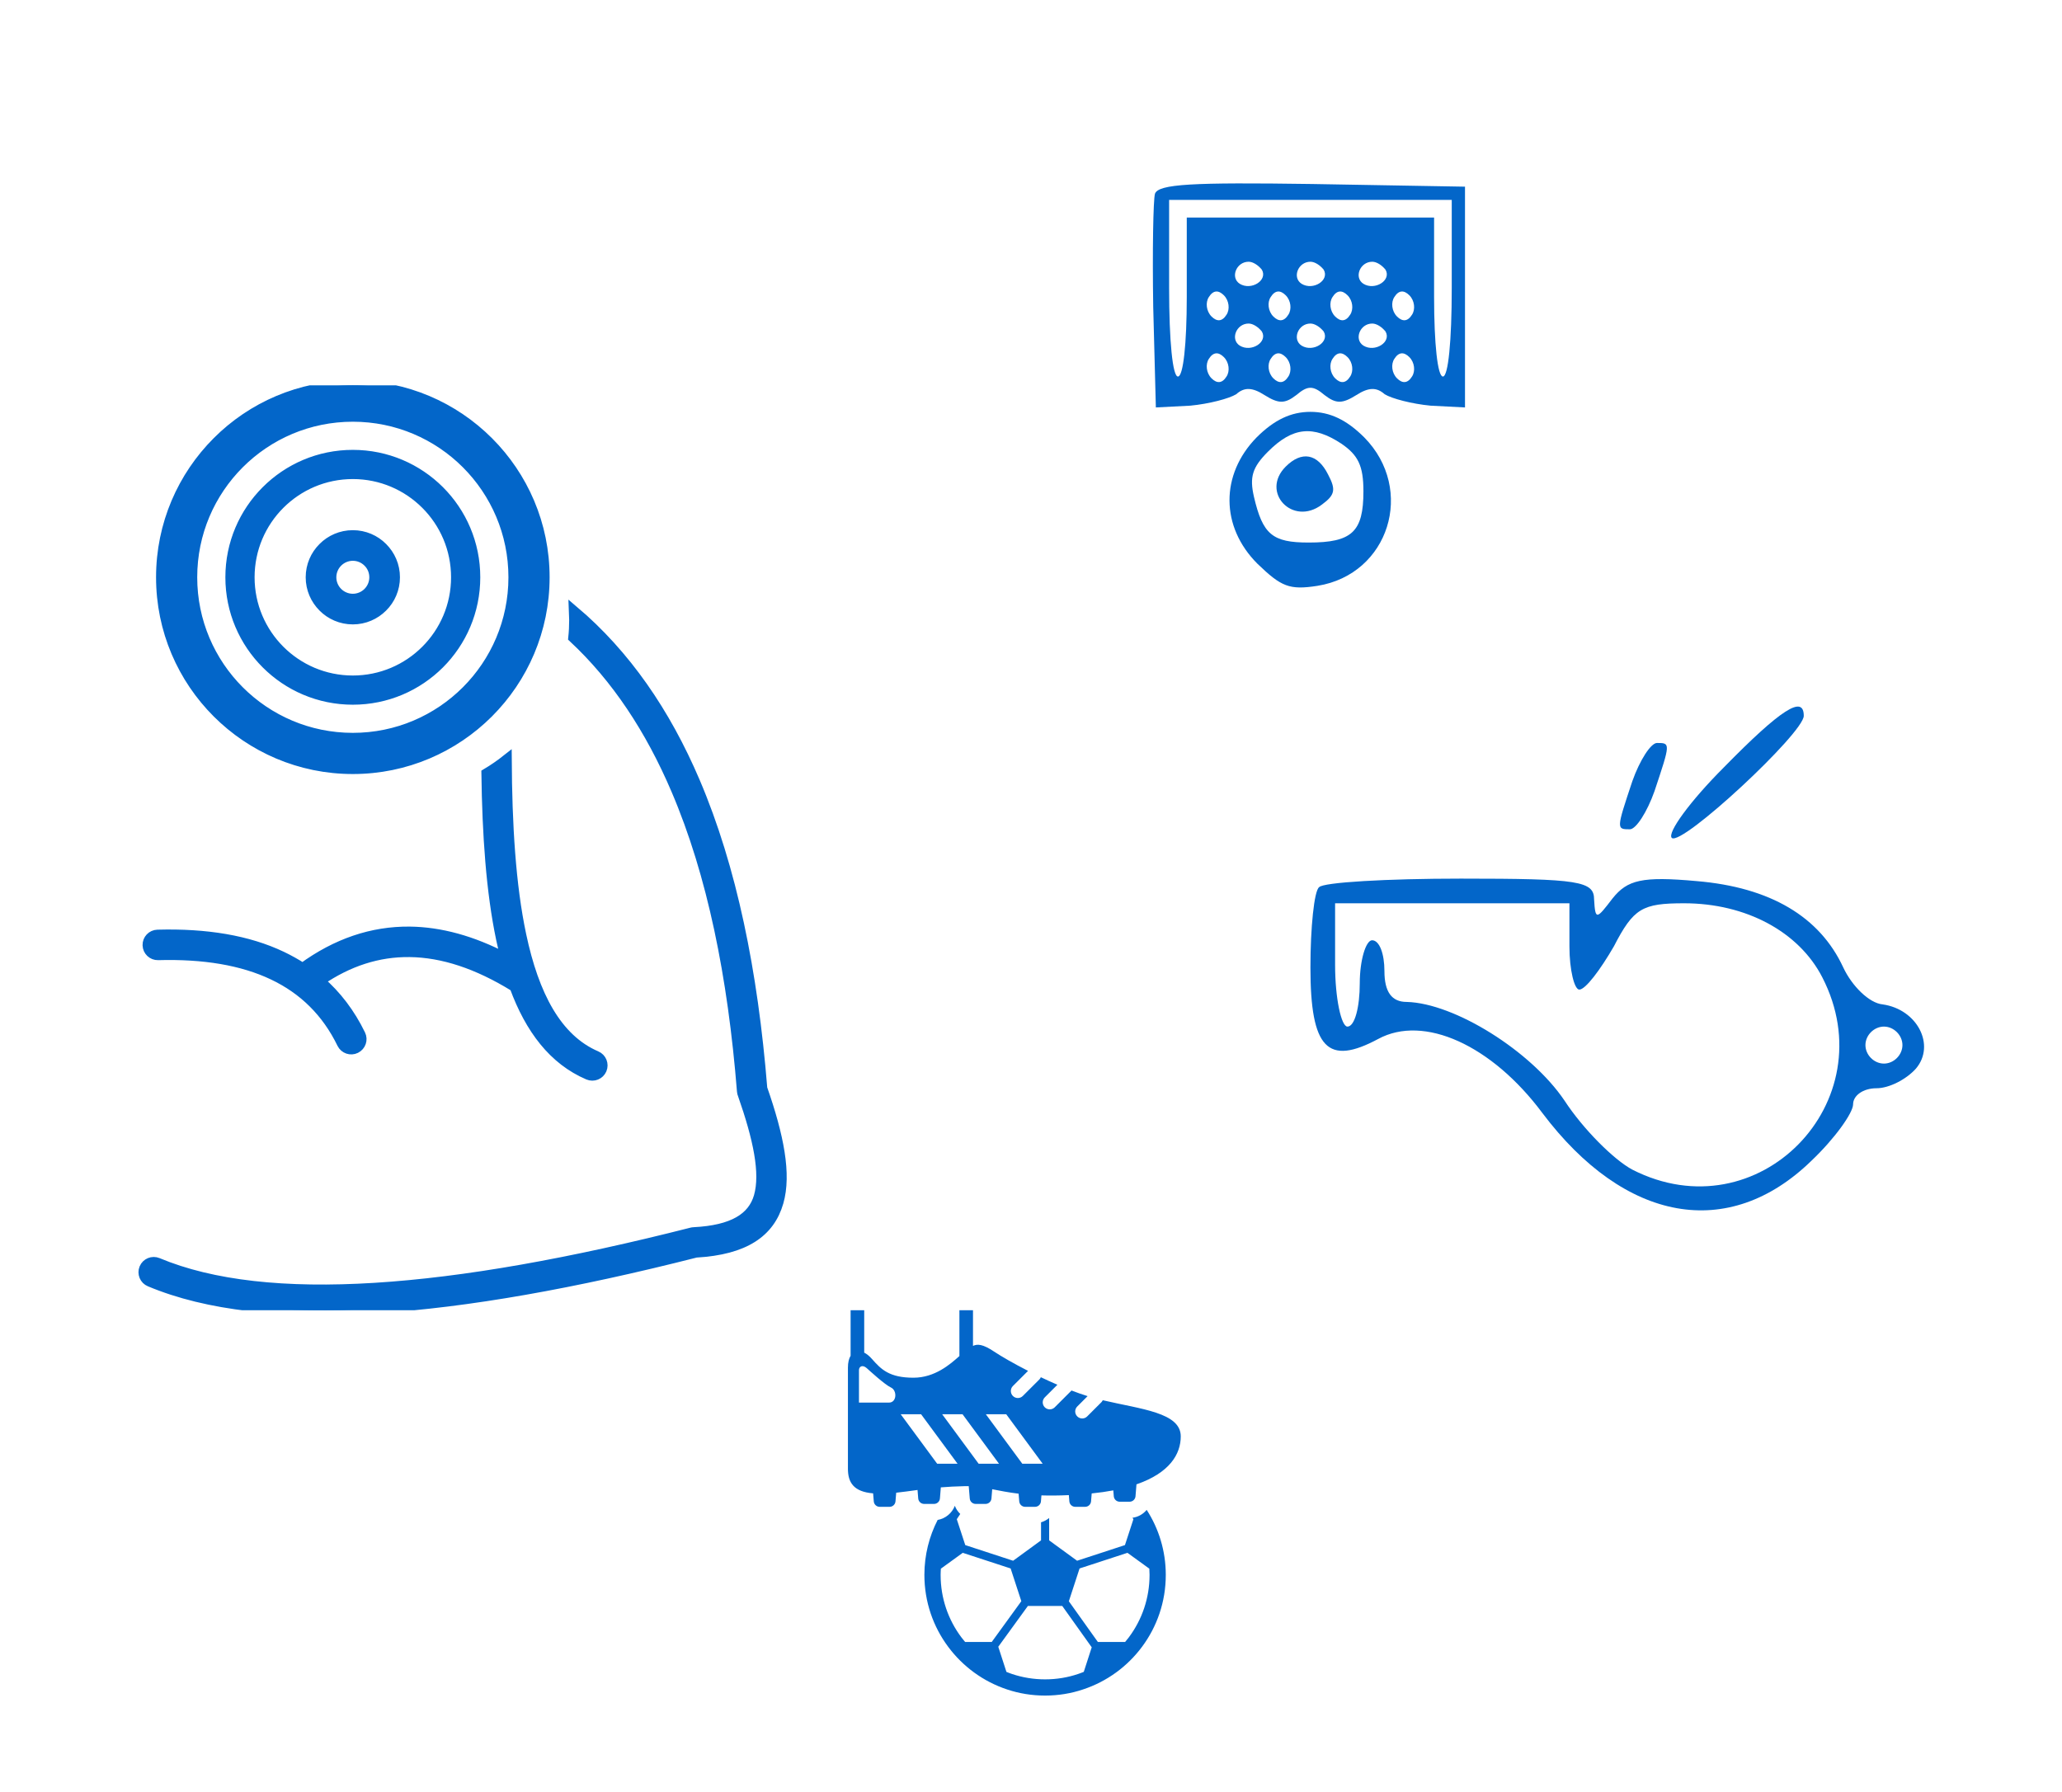 <svg width="107" height="93" viewBox="0 0 107 93" fill="none" xmlns="http://www.w3.org/2000/svg">
<path d="M59.933 10.054C59.842 10.375 59.796 13.034 59.842 15.921L59.979 21.146L61.767 21.054C62.729 20.963 63.783 20.688 64.15 20.459C64.562 20.092 64.975 20.092 65.617 20.504C66.35 20.963 66.671 20.963 67.267 20.504C67.862 20 68.138 20 68.733 20.504C69.329 20.963 69.65 20.963 70.383 20.504C71.025 20.092 71.438 20.092 71.85 20.459C72.217 20.688 73.271 20.963 74.233 21.054L76.021 21.146V15.417V9.688L68.092 9.55C61.858 9.459 60.117 9.55 59.933 10.054ZM75.333 14.959C75.333 17.709 75.15 19.542 74.875 19.542C74.6 19.542 74.417 17.846 74.417 15.417V11.292H68H61.583V15.417C61.583 17.846 61.4 19.542 61.125 19.542C60.85 19.542 60.667 17.709 60.667 14.959V10.375H68H75.333V14.959ZM65.479 13.996C65.8 14.546 64.929 15.096 64.333 14.729C63.829 14.409 64.15 13.584 64.792 13.584C65.021 13.584 65.296 13.767 65.479 13.996ZM68.688 13.996C69.008 14.546 68.138 15.096 67.542 14.729C67.037 14.409 67.358 13.584 68 13.584C68.229 13.584 68.504 13.767 68.688 13.996ZM71.896 13.996C72.217 14.546 71.346 15.096 70.75 14.729C70.246 14.409 70.567 13.584 71.208 13.584C71.438 13.584 71.713 13.767 71.896 13.996ZM63.646 16.334C63.417 16.7 63.142 16.7 62.867 16.425C62.592 16.15 62.546 15.692 62.729 15.417C62.958 15.05 63.233 15.05 63.508 15.325C63.783 15.6 63.829 16.058 63.646 16.334ZM66.854 16.334C66.625 16.7 66.35 16.7 66.075 16.425C65.8 16.15 65.754 15.692 65.938 15.417C66.167 15.05 66.442 15.05 66.717 15.325C66.992 15.6 67.037 16.058 66.854 16.334ZM70.062 16.334C69.833 16.7 69.558 16.7 69.283 16.425C69.008 16.15 68.963 15.692 69.146 15.417C69.375 15.05 69.65 15.05 69.925 15.325C70.2 15.6 70.246 16.058 70.062 16.334ZM73.271 16.334C73.042 16.7 72.767 16.7 72.492 16.425C72.217 16.15 72.171 15.692 72.354 15.417C72.583 15.05 72.858 15.05 73.133 15.325C73.408 15.6 73.454 16.058 73.271 16.334ZM65.479 17.204C65.8 17.754 64.929 18.304 64.333 17.938C63.829 17.617 64.15 16.792 64.792 16.792C65.021 16.792 65.296 16.975 65.479 17.204ZM68.688 17.204C69.008 17.754 68.138 18.304 67.542 17.938C67.037 17.617 67.358 16.792 68 16.792C68.229 16.792 68.504 16.975 68.688 17.204ZM71.896 17.204C72.217 17.754 71.346 18.304 70.75 17.938C70.246 17.617 70.567 16.792 71.208 16.792C71.438 16.792 71.713 16.975 71.896 17.204ZM63.646 19.542C63.417 19.909 63.142 19.909 62.867 19.634C62.592 19.358 62.546 18.9 62.729 18.625C62.958 18.259 63.233 18.259 63.508 18.534C63.783 18.808 63.829 19.267 63.646 19.542ZM66.854 19.542C66.625 19.909 66.35 19.909 66.075 19.634C65.8 19.358 65.754 18.9 65.938 18.625C66.167 18.259 66.442 18.259 66.717 18.534C66.992 18.808 67.037 19.267 66.854 19.542ZM70.062 19.542C69.833 19.909 69.558 19.909 69.283 19.634C69.008 19.358 68.963 18.9 69.146 18.625C69.375 18.259 69.65 18.259 69.925 18.534C70.2 18.808 70.246 19.267 70.062 19.542ZM73.271 19.542C73.042 19.909 72.767 19.909 72.492 19.634C72.217 19.358 72.171 18.9 72.354 18.625C72.583 18.259 72.858 18.259 73.133 18.534C73.408 18.808 73.454 19.267 73.271 19.542Z" fill="#0366C9"/>
<path d="M65.204 22.704C63.325 24.629 63.325 27.333 65.25 29.258C66.488 30.45 66.9 30.633 68.367 30.404C72.079 29.808 73.454 25.408 70.796 22.704C69.879 21.788 69.008 21.375 68 21.375C66.992 21.375 66.121 21.788 65.204 22.704ZM69.604 23.025C70.475 23.621 70.75 24.171 70.75 25.5C70.75 27.608 70.154 28.158 67.908 28.158C66.029 28.158 65.525 27.746 65.067 25.775C64.838 24.767 64.975 24.263 65.8 23.438C67.083 22.154 68.138 22.063 69.604 23.025Z" fill="#0366C9"/>
<path d="M66.717 24.217C65.388 25.546 67.083 27.334 68.596 26.188C69.283 25.683 69.329 25.409 68.917 24.629C68.367 23.529 67.542 23.392 66.717 24.217Z" fill="#0366C9"/>
<g clip-path="url(#clip0_36_44)">
<path d="M89.44 39.84C87.712 41.568 86.496 43.232 86.752 43.488C87.264 43.936 93.6 38.048 93.6 37.152C93.6 36.064 92.448 36.768 89.44 39.84Z" fill="#0366C9"/>
<path d="M84.704 40.544C83.872 43.04 83.872 43.04 84.576 43.04C84.896 43.04 85.472 42.144 85.856 41.056C86.688 38.56 86.688 38.56 85.984 38.56C85.664 38.56 85.088 39.456 84.704 40.544Z" fill="#0366C9"/>
<path d="M68.448 46.048C68.192 46.24 68 48.16 68 50.208C68 54.432 68.896 55.328 71.52 53.92C73.888 52.64 77.408 54.24 80.032 57.76C84.32 63.456 89.696 64.416 93.984 60.256C95.2 59.104 96.16 57.76 96.16 57.312C96.16 56.864 96.672 56.48 97.376 56.48C98.016 56.48 98.912 56.032 99.424 55.456C100.448 54.24 99.488 52.384 97.696 52.128C96.992 52.064 96.096 51.168 95.648 50.208C94.432 47.584 91.872 46.048 88.032 45.728C85.216 45.472 84.448 45.664 83.68 46.624C82.848 47.712 82.784 47.776 82.72 46.688C82.72 45.728 81.952 45.6 75.808 45.6C71.968 45.6 68.64 45.792 68.448 46.048ZM81.44 49.12C81.44 50.336 81.696 51.36 81.952 51.36C82.272 51.36 83.04 50.336 83.744 49.12C84.768 47.136 85.216 46.88 87.392 46.88C90.592 46.88 93.344 48.352 94.56 50.72C97.888 57.184 91.232 64.032 84.704 60.704C83.744 60.192 82.144 58.592 81.184 57.12C79.456 54.56 75.488 52.064 72.992 52C72.224 52 71.84 51.488 71.84 50.4C71.84 49.504 71.584 48.8 71.2 48.8C70.88 48.8 70.56 49.824 70.56 51.04C70.56 52.256 70.304 53.28 69.92 53.28C69.6 53.28 69.28 51.808 69.28 50.08V46.88H75.36H81.44V49.12ZM98.72 54.24C98.72 54.752 98.272 55.2 97.76 55.2C97.248 55.2 96.8 54.752 96.8 54.24C96.8 53.728 97.248 53.28 97.76 53.28C98.272 53.28 98.72 53.728 98.72 54.24Z" fill="#0366C9"/>
</g>
<path d="M58.765 78.772L58.814 78.846L58.375 80.19L55.892 81.002L54.442 79.945V78.783C54.319 78.884 54.177 78.962 54.021 79.007V79.945L52.572 81.002L50.089 80.19L49.649 78.846C49.705 78.757 49.762 78.668 49.823 78.583L49.824 78.582L49.829 78.575C49.707 78.457 49.609 78.313 49.548 78.151C49.403 78.531 49.062 78.815 48.656 78.884C48.218 79.736 47.969 80.704 47.968 81.728V81.728V81.737C47.968 83.135 48.426 84.428 49.203 85.469C49.961 86.49 51.024 87.273 52.259 87.682C52.88 87.89 53.544 88 54.231 88C54.92 88 55.584 87.89 56.207 87.679C57.44 87.272 58.504 86.489 59.262 85.468L59.262 85.468C60.036 84.428 60.495 83.134 60.494 81.737V81.728V81.728C60.492 80.488 60.129 79.332 59.503 78.362C59.32 78.583 59.059 78.733 58.765 78.772ZM50.08 85.217C50.011 85.135 49.943 85.052 49.879 84.966L49.878 84.965C49.206 84.064 48.81 82.95 48.81 81.737V81.729C48.81 81.623 48.817 81.519 48.823 81.414L49.959 80.591L52.443 81.403L52.998 83.101L51.463 85.217H50.08V85.217ZM56.239 86.769C56.141 86.808 56.042 86.847 55.941 86.88L55.938 86.881C55.403 87.062 54.831 87.158 54.231 87.158C53.635 87.158 53.061 87.062 52.525 86.883L52.522 86.882C52.421 86.849 52.323 86.81 52.225 86.771L51.802 85.466L53.339 83.348H55.121L56.651 85.495L56.239 86.769ZM59.652 81.729V81.737C59.652 82.95 59.256 84.065 58.586 84.965L58.586 84.966C58.522 85.052 58.453 85.135 58.385 85.217H56.969L55.464 83.105L56.02 81.403L58.505 80.591L59.64 81.413C59.646 81.518 59.652 81.623 59.652 81.729Z" fill="#0366C9"/>
<path d="M57.226 72.672L57.167 72.76L56.416 73.511C56.274 73.654 56.043 73.654 55.901 73.511C55.758 73.369 55.758 73.138 55.901 72.996L56.437 72.459C56.164 72.374 55.883 72.275 55.599 72.166L55.589 72.181L54.731 73.039C54.589 73.181 54.358 73.181 54.215 73.039C54.073 72.896 54.073 72.666 54.215 72.523L54.87 71.868C54.579 71.743 54.291 71.611 54.011 71.477C53.993 71.519 53.968 71.558 53.934 71.593L53.076 72.45C52.934 72.593 52.703 72.593 52.56 72.45C52.419 72.308 52.419 72.077 52.56 71.935L53.347 71.148C52.588 70.76 51.946 70.388 51.581 70.144C50.997 69.755 50.719 69.743 50.49 69.852V68H49.785V70.379C49.305 70.807 48.512 71.503 47.402 71.503C46.153 71.503 45.725 71.075 45.249 70.532C45.114 70.377 44.977 70.268 44.845 70.201V68H44.139V70.363C44.052 70.507 44 70.712 44 70.981C44 71.541 44 75.452 44 76.227C44 76.932 44.287 77.421 45.307 77.505L45.342 77.921C45.354 78.081 45.488 78.204 45.648 78.204H46.161C46.321 78.204 46.455 78.081 46.468 77.921L46.505 77.471C46.858 77.435 47.215 77.382 47.612 77.329L47.648 77.77C47.661 77.93 47.795 78.053 47.955 78.053H48.467C48.627 78.053 48.761 77.93 48.774 77.77L48.821 77.194C49.193 77.164 49.603 77.14 50.073 77.131C50.14 77.129 50.205 77.13 50.269 77.132L50.322 77.77C50.334 77.93 50.468 78.053 50.629 78.053H51.141C51.301 78.053 51.435 77.93 51.448 77.77L51.487 77.291C51.88 77.368 52.313 77.456 52.857 77.522L52.89 77.921C52.903 78.081 53.037 78.204 53.197 78.204H53.709C53.869 78.204 54.003 78.081 54.016 77.921L54.041 77.61C54.457 77.623 54.927 77.621 55.464 77.596L55.49 77.921C55.503 78.081 55.637 78.204 55.797 78.204H56.309C56.469 78.204 56.603 78.081 56.616 77.921L56.65 77.509C57.055 77.468 57.429 77.415 57.771 77.35L57.796 77.656C57.809 77.816 57.943 77.939 58.103 77.939H58.615C58.776 77.939 58.91 77.816 58.923 77.656L58.973 77.037C60.697 76.442 61.271 75.467 61.271 74.547C61.271 73.31 59.216 73.139 57.226 72.672ZM46.134 72.794C45.731 72.794 44.573 72.794 44.573 72.794C44.573 72.794 44.573 71.284 44.573 71.107C44.573 70.931 44.749 70.805 44.976 71.006C45.077 71.096 45.907 71.862 46.235 72.013C46.562 72.165 46.537 72.794 46.134 72.794ZM48.63 75.966L46.738 73.398H47.796L49.688 75.966H48.63ZM50.782 75.966L48.89 73.398H49.947L51.839 75.966H50.782ZM53.048 75.966L51.156 73.398H52.214L54.105 75.966H53.048Z" fill="#0366C9"/>
<g clip-path="url(#clip1_36_44)">
<path d="M30.949 54.797C31.223 54.914 31.352 55.23 31.234 55.508C31.117 55.781 30.801 55.91 30.523 55.793C28.715 55.02 27.5 53.41 26.695 51.223C24.777 50.035 22.965 49.441 21.254 49.422C19.629 49.402 18.082 49.902 16.609 50.91C17.469 51.656 18.176 52.582 18.715 53.691C18.848 53.961 18.734 54.285 18.465 54.418C18.195 54.551 17.871 54.438 17.738 54.168C16.941 52.527 15.738 51.355 14.168 50.609C12.562 49.844 10.559 49.516 8.203 49.582C7.906 49.59 7.656 49.355 7.648 49.055C7.641 48.754 7.875 48.508 8.176 48.5C10.707 48.43 12.871 48.789 14.633 49.629C15.008 49.809 15.363 50.008 15.703 50.227C17.449 48.953 19.305 48.32 21.262 48.34C22.855 48.359 24.508 48.812 26.223 49.707C26.141 49.395 26.066 49.078 25.996 48.75C25.473 46.27 25.273 43.316 25.23 40.137C25.605 39.914 25.965 39.664 26.305 39.395C26.324 42.789 26.508 45.938 27.059 48.531C27.715 51.633 28.891 53.914 30.949 54.797ZM18.309 27.766C18.914 27.766 19.465 28.012 19.859 28.41C20.258 28.809 20.504 29.355 20.504 29.961C20.504 30.566 20.258 31.117 19.859 31.512C19.461 31.91 18.914 32.156 18.309 32.156C17.703 32.156 17.152 31.91 16.758 31.512C16.359 31.113 16.113 30.566 16.113 29.961C16.113 29.355 16.359 28.805 16.758 28.41C17.152 28.012 17.703 27.766 18.309 27.766ZM18.309 23.598C20.066 23.598 21.656 24.309 22.809 25.461C23.961 26.613 24.672 28.203 24.672 29.961C24.672 31.719 23.961 33.309 22.809 34.461C21.656 35.613 20.066 36.324 18.309 36.324C16.551 36.324 14.961 35.613 13.809 34.461C12.656 33.309 11.945 31.719 11.945 29.961C11.945 28.203 12.656 26.613 13.809 25.461C14.961 24.309 16.551 23.598 18.309 23.598ZM22.09 26.18C21.121 25.211 19.785 24.613 18.309 24.613C16.832 24.613 15.496 25.211 14.527 26.18C13.559 27.148 12.961 28.484 12.961 29.961C12.961 31.438 13.559 32.773 14.527 33.742C15.496 34.711 16.832 35.309 18.309 35.309C19.785 35.309 21.121 34.711 22.09 33.742C23.059 32.773 23.656 31.438 23.656 29.961C23.656 28.484 23.059 27.148 22.09 26.18ZM18.309 20C23.809 20 28.27 24.461 28.27 29.961C28.27 35.461 23.809 39.922 18.309 39.922C12.809 39.922 8.348 35.465 8.348 29.961C8.348 27.211 9.465 24.719 11.266 22.918C13.066 21.113 15.559 20 18.309 20ZM26.633 29.961C26.633 25.363 22.906 21.637 18.309 21.637C16.012 21.637 13.93 22.566 12.422 24.074C10.914 25.582 9.984 27.66 9.984 29.961C9.984 34.559 13.711 38.285 18.309 38.285C22.906 38.285 26.633 34.559 26.633 29.961ZM19.09 29.18C18.891 28.98 18.613 28.855 18.309 28.855C18.004 28.855 17.727 28.98 17.527 29.18C17.328 29.379 17.203 29.656 17.203 29.961C17.203 30.266 17.328 30.543 17.527 30.742C17.727 30.941 18.004 31.066 18.309 31.066C18.613 31.066 18.891 30.941 19.09 30.742C19.289 30.543 19.414 30.266 19.414 29.961C19.414 29.656 19.293 29.379 19.09 29.18ZM29.77 31.68C32.473 33.969 34.539 36.973 36.074 40.57C37.984 45.047 39.078 50.434 39.566 56.488C40.426 58.949 40.824 60.941 40.406 62.395C39.953 63.969 38.648 64.875 36.113 65.019C29.832 66.617 24.254 67.617 19.512 67.91C14.715 68.207 10.758 67.781 7.77 66.527C7.492 66.414 7.363 66.094 7.477 65.82C7.59 65.543 7.91 65.414 8.184 65.527C11.02 66.715 14.812 67.117 19.449 66.828C24.125 66.539 29.648 65.547 35.891 63.957C35.926 63.949 35.961 63.941 36 63.941C38.027 63.84 39.047 63.199 39.367 62.098C39.715 60.883 39.332 59.086 38.535 56.812C38.512 56.758 38.496 56.699 38.492 56.641C38.016 50.672 36.949 45.371 35.078 40.996C33.738 37.855 31.984 35.191 29.738 33.098C29.77 32.793 29.785 32.484 29.785 32.168C29.781 32.004 29.777 31.84 29.77 31.68Z" fill="#0366C9" stroke="#0366C9" stroke-width="0.5"/>
</g>
<defs>
<clipPath id="clip0_36_44">
<rect width="32" height="32" fill="white" transform="translate(68 36)"/>
</clipPath>
<clipPath id="clip1_36_44">
<rect width="48" height="48" fill="white" transform="translate(0 20)"/>
</clipPath>
</defs>
</svg>
